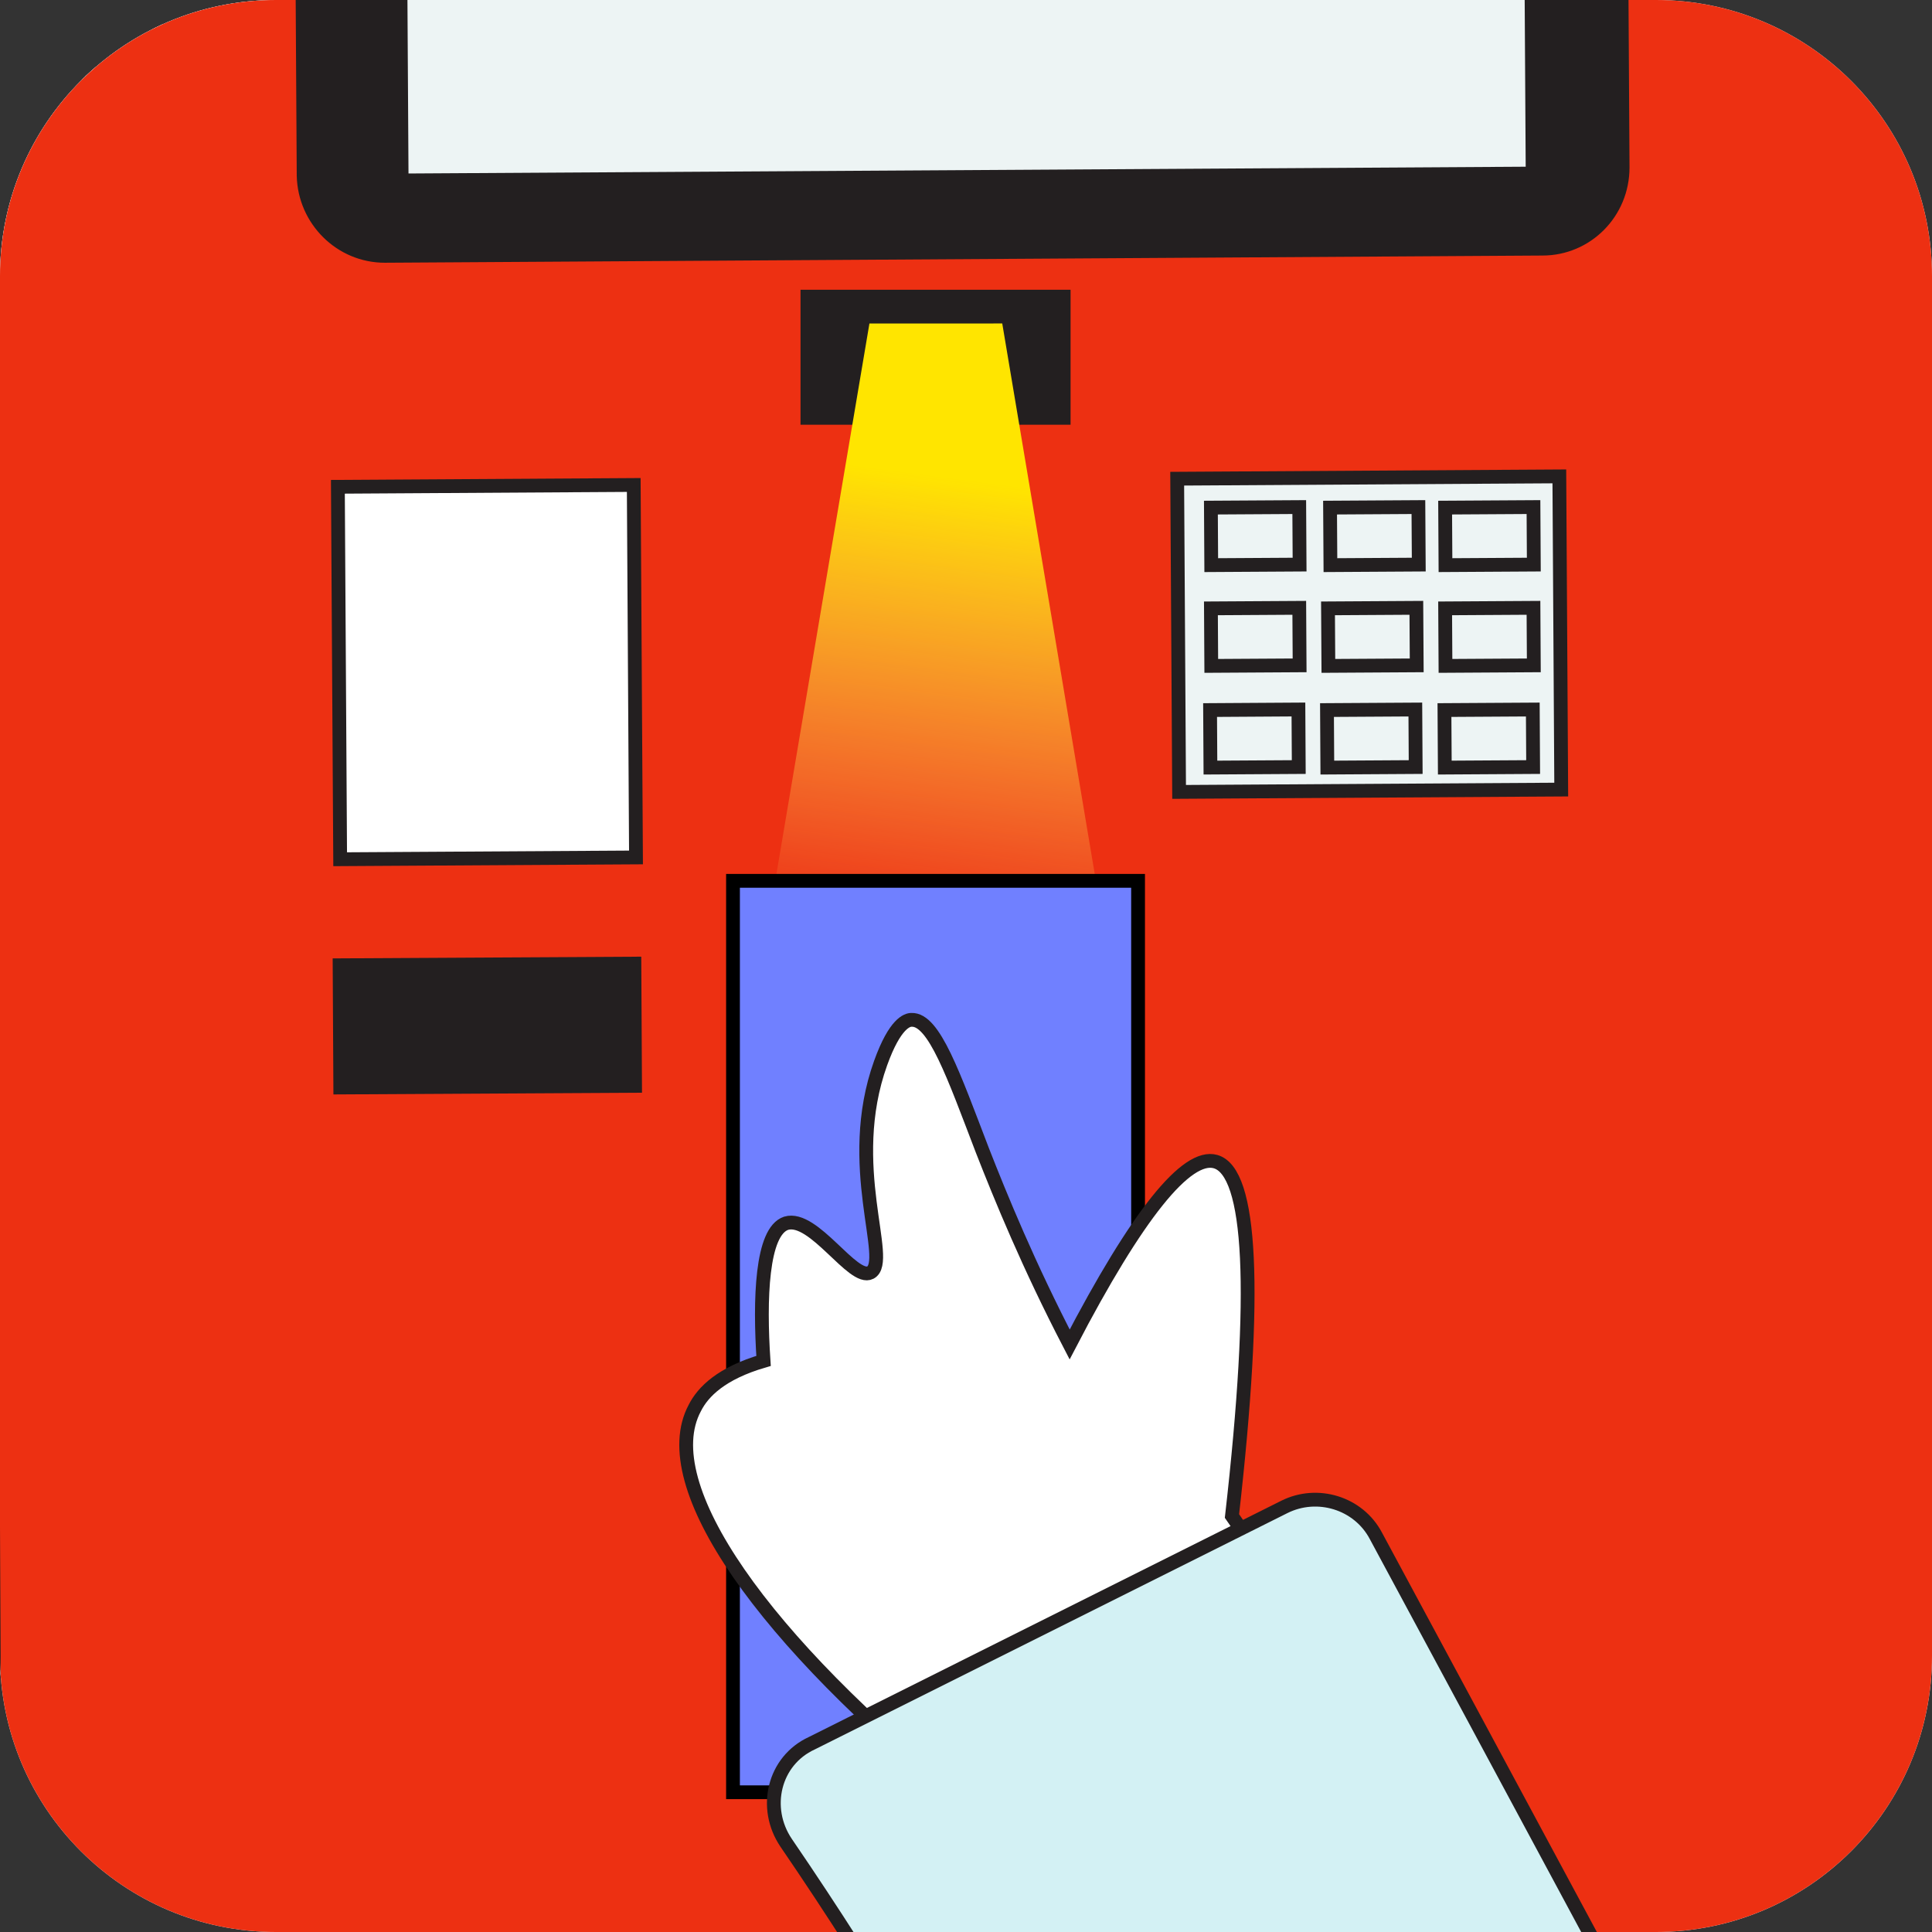 <svg width="80" height="80" viewBox="0 0 80 80" fill="none" xmlns="http://www.w3.org/2000/svg">
<rect x="0" y="0" width="80" height="80" fill="#333333" stroke="none"/>
<g clip-path="url(#clip0_7532_71695)">
<path d="M0 11.429C0 5.117 5.117 0 11.429 0H68.571C74.883 0 80 5.117 80 11.429V68.571C80 74.883 74.883 80 68.571 80H11.429C5.117 80 0 74.883 0 68.571V11.429Z" fill="#EDF4F4"/>
<path d="M18.275 73.254C19.451 73.254 20.405 72.301 20.405 71.124C20.405 69.948 19.451 68.994 18.275 68.994C17.098 68.994 16.145 69.948 16.145 71.124C16.145 72.301 17.098 73.254 18.275 73.254Z" fill="#D3F1F4"/>
<path d="M22.017 73.222C23.194 73.222 24.147 72.269 24.147 71.092C24.147 69.916 23.194 68.962 22.017 68.962C20.84 68.962 19.887 69.916 19.887 71.092C19.887 72.269 20.84 73.222 22.017 73.222Z" fill="#D3F1F4"/>
<path d="M41.828 73.344C43.005 73.344 43.959 72.39 43.959 71.213C43.959 70.037 43.005 69.083 41.828 69.083C40.652 69.083 39.698 70.037 39.698 71.213C39.698 72.39 40.652 73.344 41.828 73.344Z" fill="#D3F1F4"/>
<path d="M42.772 69.086L-12.036 69.421C-13.406 69.421 -14.532 68.325 -14.532 66.956L-14.988 -6.934C-14.988 -8.303 -13.893 -9.429 -12.523 -9.429L42.285 -9.764C43.655 -9.764 44.781 -8.669 44.781 -7.299L45.237 66.59C45.268 67.96 44.172 69.086 42.772 69.086Z" fill="#D3F1F4" stroke="white" stroke-width="0.408" stroke-miterlimit="10"/>
<path d="M-15.323 2.927L44.872 3.079" stroke="white" stroke-width="0.408" stroke-miterlimit="10"/>
<path d="M-15.292 46.747L44.903 46.9" stroke="white" stroke-width="0.408" stroke-miterlimit="10"/>
<path d="M-15.201 58.676L44.994 58.829" stroke="white" stroke-width="0.408" stroke-miterlimit="10"/>
<path d="M-4.341 42.126L-0.202 42.101L-0.219 39.362L-4.358 39.388L-4.341 42.126Z" fill="white" stroke="white" stroke-width="0.408" stroke-miterlimit="10"/>
<path d="M27.495 -9.672C27.343 16.622 27.191 42.915 27.039 69.209L27.495 -9.672Z" fill="#D3F1F4"/>
<path d="M27.495 -9.672C27.343 16.622 27.191 42.915 27.039 69.209" stroke="white" stroke-width="0.408" stroke-miterlimit="10"/>
<path d="M6.588 -9.55C6.436 16.743 6.284 43.037 6.132 69.33L6.588 -9.55Z" fill="#D3F1F4"/>
<path d="M6.588 -9.55C6.436 16.743 6.284 43.037 6.132 69.33" stroke="white" stroke-width="0.408" stroke-miterlimit="10"/>
<path d="M47.55 3.103H-25.183" stroke="white" stroke-width="0.408" stroke-miterlimit="10"/>
<path d="M47.55 17.742H-25.183" stroke="white" stroke-width="0.408" stroke-miterlimit="10"/>
<path d="M72.555 84.672L8.291 85.162C3.584 85.216 -0.242 80.538 -0.242 74.719L-0.726 -24.927C-0.77 -30.747 3.013 -35.479 7.719 -35.479L71.983 -35.969C76.69 -36.023 80.516 -31.346 80.516 -25.526L81 74.12C81.044 79.886 77.261 84.618 72.555 84.672Z" fill="#ED3012" stroke="#231F20" stroke-width="0.596" stroke-miterlimit="10"/>
<path d="M63.871 10.296L15.933 10.594C14.104 10.594 12.615 9.105 12.573 7.276L12.317 -35.345C12.317 -37.174 13.806 -38.663 15.635 -38.705L63.573 -39.003C65.402 -39.003 66.891 -37.514 66.934 -35.685L67.189 6.936C67.189 8.807 65.7 10.296 63.871 10.296Z" fill="#231F20" stroke="#231F20" stroke-width="0.571" stroke-miterlimit="10"/>
<path d="M64.569 19.726L48.745 19.822L48.824 32.791L64.647 32.695L64.569 19.726Z" fill="#EDF4F4" stroke="#231F20" stroke-width="0.571" stroke-miterlimit="10"/>
<path d="M63.498 20.997L59.84 21.019L59.854 23.401L63.512 23.379L63.498 20.997Z" fill="#EDF4F4" stroke="#231F20" stroke-width="0.571" stroke-miterlimit="10"/>
<path d="M63.498 25.169L59.84 25.191L59.854 27.573L63.512 27.551L63.498 25.169Z" fill="#EDF4F4" stroke="#231F20" stroke-width="0.571" stroke-miterlimit="10"/>
<path d="M58.648 25.169L54.99 25.191L55.005 27.573L58.663 27.551L58.648 25.169Z" fill="#EDF4F4" stroke="#231F20" stroke-width="0.571" stroke-miterlimit="10"/>
<path d="M53.8 25.169L50.142 25.191L50.156 27.573L53.814 27.551L53.8 25.169Z" fill="#EDF4F4" stroke="#231F20" stroke-width="0.571" stroke-miterlimit="10"/>
<path d="M54.962 31.784L58.62 31.762L58.606 29.38L54.948 29.402L54.962 31.784Z" fill="#EDF4F4" stroke="#231F20" stroke-width="0.571" stroke-miterlimit="10"/>
<path d="M59.826 31.784L63.484 31.762L63.47 29.38L59.812 29.402L59.826 31.784Z" fill="#EDF4F4" stroke="#231F20" stroke-width="0.571" stroke-miterlimit="10"/>
<path d="M50.121 31.784L53.779 31.762L53.765 29.379L50.107 29.402L50.121 31.784Z" fill="#EDF4F4" stroke="#231F20" stroke-width="0.571" stroke-miterlimit="10"/>
<path d="M58.733 20.997L55.075 21.019L55.09 23.401L58.748 23.379L58.733 20.997Z" fill="#EDF4F4" stroke="#231F20" stroke-width="0.571" stroke-miterlimit="10"/>
<path d="M53.799 20.997L50.141 21.019L50.155 23.401L53.813 23.379L53.799 20.997Z" fill="#EDF4F4" stroke="#231F20" stroke-width="0.571" stroke-miterlimit="10"/>
<path d="M63.207 -35.093L16.375 -34.81L16.631 7.471L63.463 7.187L63.207 -35.093Z" fill="#EDF4F4" stroke="#231F20" stroke-width="0.571" stroke-miterlimit="10"/>
<path d="M26.269 39.901L14.062 39.969L14.09 45.031L26.297 44.963L26.269 39.901Z" fill="#231F20" stroke="#231F20" stroke-width="0.571" stroke-miterlimit="10"/>
<path d="M26.242 20.082L13.991 20.157L14.085 35.579L26.335 35.505L26.242 20.082Z" fill="white" stroke="#231F20" stroke-width="0.571" stroke-miterlimit="10"/>
<rect x="33.148" y="11.997" width="11.182" height="5.591" fill="#231F20"/>
<path d="M31.751 38.555L36.001 13.396L41.501 13.394L45.728 38.555H31.751Z" fill="url(#paint0_linear_7532_71695)"/>
<path d="M30.352 40.844V74.213H47.125V36.474H30.352V40.844Z" fill="#7080FF" stroke="black" stroke-width="0.571"/>
<path d="M39.911 74.6C31.617 67.921 27.066 61.498 28.767 58.308C29.107 57.628 29.873 56.862 31.617 56.352C31.447 53.799 31.532 50.992 32.553 50.652C33.701 50.311 35.318 53.076 36.041 52.694C36.934 52.226 34.935 48.27 36.466 44.016C37.062 42.357 37.572 42.23 37.742 42.23C38.678 42.187 39.486 44.526 40.677 47.632C41.443 49.588 42.591 52.396 44.292 55.671C47.1 50.269 49.142 47.759 50.333 48.1C51.821 48.525 52.077 53.417 51.013 62.775C52.247 64.561 53.48 66.347 54.714 68.134C49.822 70.303 44.888 72.43 39.911 74.6Z" fill="white" stroke="#231F20" stroke-width="0.571" stroke-miterlimit="10"/>
<path d="M32.553 76.308C40.295 87.622 46.25 99.83 54.332 110.975C61.776 121.226 76.621 122.544 85.553 113.569C98.697 100.383 109.458 85.495 122.559 72.309C115.031 66.822 109.841 63.036 102.312 57.549C93.082 69.077 82.15 81.752 72.92 93.237C67.603 83.369 62.286 73.458 56.969 63.589C56.246 62.228 54.544 61.718 53.183 62.398L33.617 72.182C32.043 72.905 31.575 74.862 32.553 76.308Z" fill="#D3F1F4" stroke="#231F20" stroke-width="0.571" stroke-miterlimit="10"/>
</g>
<defs>
<linearGradient id="paint0_linear_7532_71695" x1="39.922" y1="13.394" x2="36.614" y2="38.653" gradientUnits="userSpaceOnUse">
<stop offset="0.251" stop-color="#FFE500"/>
<stop offset="1" stop-color="#FFE27C" stop-opacity="0"/>
</linearGradient>
<clipPath id="clip0_7532_71695">
<path d="M0 11.429C0 5.117 5.117 0 11.429 0H68.571C74.883 0 80 5.117 80 11.429V68.571C80 74.883 74.883 80 68.571 80H11.429C5.117 80 0 74.883 0 68.571V11.429Z" fill="white"/>
</clipPath>
</defs>
</svg>
